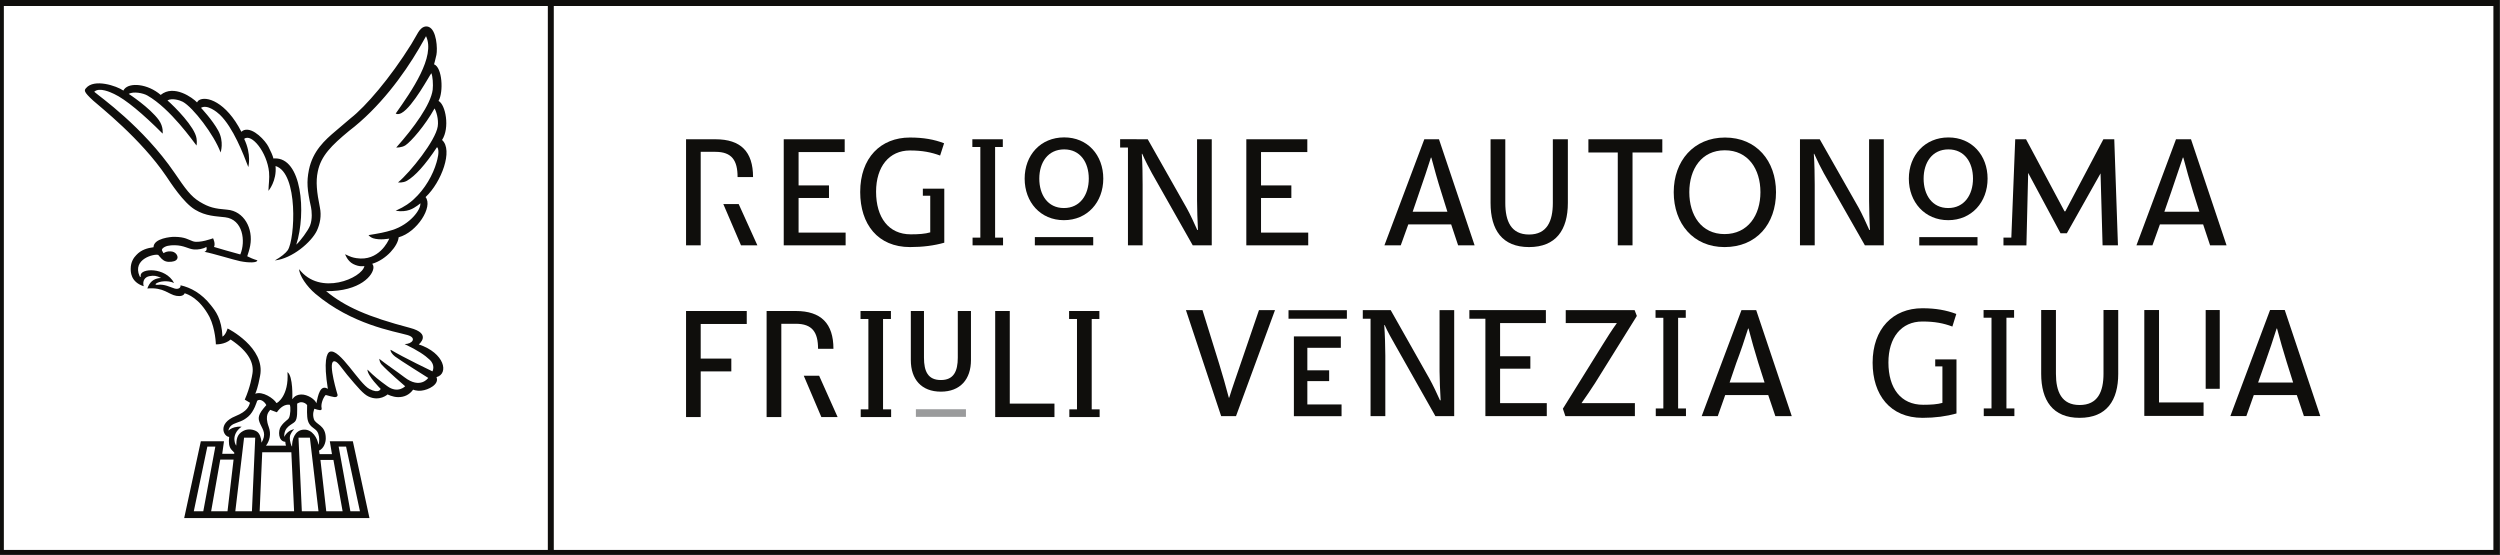 <svg xmlns="http://www.w3.org/2000/svg" xmlns:xlink="http://www.w3.org/1999/xlink" id="Layer_1" x="0px" y="0px" width="500px" height="111px" viewBox="0 0 500 111" xml:space="preserve"><rect x="0" y="0" width="500" height="111" fill="#333333" stroke="none"/><g>	<defs>		<rect id="SVGID_1_" x="-0.132" width="500" height="110.89"></rect>	</defs>	<clipPath id="SVGID_2_">		<use xlink:href="#SVGID_1_"></use>	</clipPath>	<rect x="0.469" y="0.894" clip-path="url(#SVGID_2_)" fill="#FFFFFF" width="498.511" height="109.392"></rect>	<path clip-path="url(#SVGID_2_)" fill="#0F0E0C" d="M-0.424,0v111.182h500.292V0H-0.424z M-0.424,111.182 M0.771,109.989V1.194  h108.795v108.795H0.771z M0.771,1.194 M110.758,109.989V1.194h387.921v108.795H110.758z"></path></g><path fill="#0F0E0C" d="M83.762,68.887c0.02-0.051,2.69-2.146-1.778-3.315c-8.381-2.206-12.951-4.202-16.756-7.341 c6.816,0.072,9.533-3.236,9.466-4.842c-0.021-0.212-0.074-0.414-0.241-0.638c2.838-0.844,5.152-3.617,5.274-5.291 c3.659-0.997,6.934-6.087,5.388-8.043c3.172-2.963,5.563-9.417,3.295-11.421c1.59-2.427,0.714-7.084-0.706-7.808 c1.025-1.769,0.766-6.688-0.894-7.329c-0.009-0.009,0.226-0.696,0.473-1.881c0.25-1.223,0.044-5.024-1.562-5.606 c-0.52-0.188-1.319-0.151-2.091,1.11l-1.374,2.361c-4.213,6.764-9.152,12.492-12.106,14.787l-3.01,2.56 c-2.211,1.862-4.578,4.016-5.355,7.77c-0.486,2.437-0.358,3.951,0.419,7.488c0.15,0.744,0.307,2.37-0.195,3.669 c-0.419,1.044-1.953,3.098-2.752,3.81c2.042-6.388,1.098-17.516-4.393-17.244c-0.047,0.02-0.11,0.02-0.17,0.029 c-0.173-0.659-0.493-1.364-1.006-2.37c-0.571-1.14-3.01-3.895-4.845-3.33c-0.169,0.047-0.376,0.159-0.564,0.347 c-3.048-6.011-7.084-7.291-8.542-6.284c-0.122,0.084-0.206,0.226-0.329,0.404c-0.837-0.903-4.628-3.669-7.268-1.496 c-2.601-2.238-6.193-2.54-7.282-1.157c-0.058,0.085-0.125,0.169-0.174,0.292c-1.387-0.958-5.849-2.437-7.468-0.499 c-0.375,0.434-0.56,0.688,1.411,2.493c1.328,1.205,9.512,7.593,14.639,15.157c0.832,1.232,3.408,5.257,5.738,6.66 c2.182,1.326,4.173,1.299,6.021,1.524c3.564,0.413,4.155,4.788,3.038,7.435c-1.932-0.511-3.963-1.114-5.259-1.499 c0.342-0.678-0.188-1.731-0.188-1.731s-2.793,1.053-4.045,0.593c-0.959-0.33-1.501-0.851-3.649-0.884 c-0.687-0.02-4.206,0.282-4.215,2.079c-1.25,0.163-2.493,0.526-3.445,1.567c-0.497,0.495-1.118,1.393-1.118,2.719 c0,0.564-0.062,2.657,2.597,3.513c-0.291-1.07,0.226-1.835,1.135-2.012c0.887-0.175,1.415-0.099,2.345,0.352 c-1.627,0.082-2.323,0.947-2.755,2.113c3.301-0.301,4.273,1.227,5.81,1.471c0.815,0.139,1.489-0.037,1.655-0.518 c0.51,0.154,2.947,0.92,4.979,4.748c1.195,2.445,1.267,5.475,1.267,5.475s1.794,0.07,2.954-0.972 c3.822,2.546,4.653,4.86,4.368,6.761c-0.097,0.605-0.442,2.772-1.545,5.262l1.057,0.634c-0.248,0.659-0.442,1.669-2.945,2.684 c-3.593,1.467-2.358,4.07-1.232,4.14c-0.132,1.132-0.038,1.976,0.442,2.533c0.239,0.279,0.438,0.477,0.593,0.634l-0.029,0.208h-2.39 l0.349-2.509h-4.63l-3.329,15.359h37.055l-3.324-15.359h-4.606l0.43,2.577h-2.481l-0.109-0.702c0.992-0.445,1.352-1.65,1.352-2.45 c0-2.715-2.004-2.708-2.38-3.847c-0.364-1.144,0.085-1.917,0.094-2.076c0.865,0.267,1.617,0.536,1.449-0.176 c-0.164-0.709,0.253-1.972,0.818-2.583c1.451,0.382,2.257,0.715,2.398,0.034c0-0.018-1.963-6.388-0.809-6.748 c0.706-0.223,1.499,1.222,2.703,2.678c2.213,2.649,3.271,3.863,4.246,4.33c2.233,1.078,3.852-0.407,3.852-0.407 s0.988,0.536,2.088,0.546c1.213,0.018,2.258-0.456,3.011-1.499c0,0,0.667,0.305,1.627,0.206c1.445-0.141,3.659-1.281,3.047-2.706 C89.82,74.743,88.936,70.598,83.762,68.887 M40.658,102.25h-1.897l2.706-12.928h1.6L40.658,102.25z M45.503,102.25h-3.274 l1.825-10.332h2.659L45.503,102.25z M71.987,102.25h-1.913l-2.343-12.928h1.486L71.987,102.25z M68.522,102.25h-3.271l-1.161-10.26 h2.597L68.522,102.25z M51.044,87.538l-0.658,14.712h-3.322l1.75-14.712H51.044z M51.373,86.308 c-0.575-0.376-1.712-0.676-2.738-0.114c-1.257,0.667-1.354,1.718-1.382,2.902c-0.009,0.166-1.346-2.02,1.073-3.766 c-2.381-0.104-2.766,1.229-2.607,0.597c0.114-0.445,0.481-0.882,0.979-1.118c1.158-0.527,1.722-0.477,2.925-1.473 c1.205-0.99,1.807-3.183,1.807-3.183c0.621-0.526,1.555,0.239,1.835,0.868c-1.698,1.899-1.779,2.569-1.186,3.828 c0.564,1.212,1.223,1.976,0.229,3.683C52.238,87.525,51.931,86.676,51.373,86.308 M53.752,85.405 c-0.943-2.543,0.169-3.139,0.282-3.438l1.336,0.49c0.706-0.997,1.584-1.653,2.587-1.502c0.22,0.479,0.122,1.998-0.141,2.574 c-0.249,0.547-0.806,0.563-1.642,1.765c-0.576,0.838-0.558,2.986,0.889,3.067c0,0.248,0.059,0.474,0.128,0.774h-3.996 C53.922,88.195,54.27,86.805,53.752,85.405 M58.817,102.25h-6.886l0.513-11.803h5.824L58.817,102.25z M59.699,87.538h2.278 l1.72,14.712h-3.331L59.699,87.538z M63,85.854c1.317,0.923,0.705,3.406,0.667,3.052c-0.15-1.233-1.194-3.089-2.945-2.979 c-1.806,0.115-2.339,2.041-2.308,3.38l-0.101-0.113c-0.188-0.451-0.564-1.637-0.188-2.353c0.401-0.768,0.329-0.487,0.69-1.024 c-0.822,0.22-1.517,0.675-1.96,1.564c-0.112-2.07,1.581-2.442,2.129-3.044c0.561-0.595,0.445-2.13,0.445-3.61 c0.364-0.19,0.601-0.338,1.02-0.271c0.334,0.052,0.749,0.235,0.975,0.566c-0.031,1.452-0.031,1.56,0.022,2.327 C61.551,84.604,61.993,85.148,63,85.854 M86.49,74.273c0,0-5.886-2.822-8.353-4.318c-0.151,0.246,0.319,0.938,0.868,1.344 c0.91,0.699,6.643,4.285,6.643,4.285s-1.563,2.32-4.754-0.128c-1.279-0.988-3.81-2.694-5.049-3.7c0.013,0.123,0.11,0.727,0.43,1.1 c1.241,1.387,4.76,4.396,4.76,4.396s-1.468,1.531-3.578-0.021c-1.599-1.157-2.616-1.953-3.967-3.318 c-0.022,1.255,2.643,3.861,2.643,3.861s-0.3,1.044-2.249,0.021c-2.065-1.083-5.936-8.125-7.893-7.453 c-0.668,0.235-1.307,1.896-0.42,7.432c-1.518-0.967-1.964,1.273-2.297,2.897c-0.17-0.722-1.723-1.813-3.049-1.772 c-1.408,0.038-1.769,1.098-1.769,0.916c0.02-0.17,0.188-4.565-0.959-5.396c0.329,4.798-2.146,6.297-2.211,6.188 c-0.518-0.916-2.813-2.446-4.233-1.851c0.574-1.337,0.854-3.032,0.959-3.548c1.173-5.665-6.522-9.564-6.5-9.51 c0,0.02-0.335,1.252-1.016,1.635c-0.169-3.61-1.374-5.1-2.33-6.299c-1.856-2.369-4.045-3.529-6.061-3.979 c0.094,0.496-0.43,0.854-1.158,0.655c-0.896-0.263-2.075-0.935-3.376-0.746c-0.575,0.075-0.531-0.163-0.282-0.307 c0.63-0.38,2.173-0.652,3.528-0.063c-1.719-3.227-6.812-2.985-6.679-1.455c0.047,0.477-0.161,0.201-0.232,0.073 c-1.474-3.415,2.941-4.494,3.745-4.224c0.043,0.056,0.489,0.589,0.702,0.795c0.495,0.481,1.101,0.669,1.957,0.562 c0.753-0.081,1.141-0.374,1.198-0.825c0.037-0.436-0.389-1.192-1.348-1.239c-0.616-0.037-1.007,0.075-1.462,0.354 c-0.148-0.345-0.495-0.589-0.207-0.91c0.52-0.571,1.517-0.689,2.446-0.677c1.921,0.028,2.674,0.746,3.859,0.847 c0.75,0.063,1.844-0.101,2.475-0.515c0.085,0.28,0.168,0.806-0.39,0.986c1.707,0.316,5.931,1.631,7.134,1.871 c1.747,0.357,3.48,0.339,3.442-0.172c-0.799-0.238-1.514-0.549-2.012-0.81c0.13-0.332,0.486-1.498,0.591-2.123 c0.641-3.405-1.222-6.923-4.619-7.197c-2.493-0.198-3.612-0.46-5.447-1.561c-1.812-1.091-2.85-2.559-5.035-5.766 c-6.338-9.276-15.059-15.334-15.99-16.171c-0.027-0.029-0.072-0.067-0.097-0.094c1.041-0.95,3.295,0.132,3.976,0.451 c2.255,1.045,5.833,4.036,9.703,7.931c0,0,0.207-1.346-0.75-2.69c-1.825-2.521-6.039-5.259-6.039-5.259 c0.968-0.546,2.894-0.15,3.725,0.32c4.632,2.634,9.214,9.238,9.839,10.01c0,0,0.132-0.658,0-1.431 c-0.329-2.285-4.367-6.33-5.814-7.591c0.904-0.537,2.503-0.028,3.064,0.273c2.054,1.118,6.26,6.585,7.566,10.14 c0,0,0.743-2.155-0.47-4.365c-1.204-2.2-3.452-4.563-3.452-4.563c1.251-0.762,3.208,0.837,3.763,1.364 c2.681,2.578,4.713,7.875,5.701,10.479c0,0,0.683-2.52-0.827-5.635c1.479-1.204,4.589,2.709,4.975,6.651 c0.123,1.232-0.094,2.502-0.122,3.744c0,0,1.705-1.984,1.42-4.966c4.601,1.392,3.904,14.612,2.446,16.83 c-0.374,0.554-1.364,1.374-2.587,2.057c3.48-0.376,7.319-3.678,8.41-5.96c0.633-1.364,0.941-2.964,0.608-4.61 c-0.637-3.104-0.852-5.212-0.429-7.207c0.639-3.16,2.755-5.23,6.224-8.109c6.102-4.638,10.953-11.26,14.029-16.519l1.317-2.305 c0.029-0.039,0.047-0.123,0.076-0.151c1.947,4.063-2.86,10.949-6.059,15.475c0,0,0.415,0.31,1.161-0.104 c2.273-1.223,5.698-7.703,5.965-7.958c0.269,0.546,0.392,2.249,0.269,3.313c-0.385,2.944-3.734,7.553-7.293,11.551 c0,0,1.094,0.047,1.846-0.451c1.129-0.752,3.915-3.942,5.817-7.367c0.309,0.471,0.863,2.146,0.638,3.604 c-0.429,2.811-5.429,9.087-7.939,11.194c0,0,0.968,0.131,1.778-0.329c1.643-0.96,3.593-3.086,6.01-6.717l0.06,0.038 c0.533,0.667,0,2.482-0.154,3.02c-0.695,2.426-2.278,5.295-4.593,7.394c-0.64,0.602-1.68,1.411-3.581,2.257 c2.364,0.385,3.549-0.479,4.337-1.017c0.47-0.329,0.598-0.45,0.604-0.517c0.186,1.299-2.101,4.28-5.591,5.381 c-1.543,0.489-2.606,0.668-4.779,1.026c0,0,0.338,0.433,0.906,0.621c1.408,0.451,3.148,0.074,3.249,0.074 c-0.207,0.509-2.104,4.598-6.545,3.915c-0.809-0.129-1.109-0.226-2.285-0.784c0,0,0.445,1.348,1.605,1.947 c1.311,0.668,2.167,0.395,2.252,0.42c-0.459,2.386-8.875,6.086-13.052,0.617c0.022,1.236,1.512,3.456,3.248,4.917 c7.313,6.161,15.684,7.483,18.392,8.249c2.033,0.574,0.931,1.832-0.545,1.813c2.682,1.275,4.083,2.246,5.014,3.134 C87.148,73.088,86.49,74.273,86.49,74.273"></path><path fill="#0F0E0C" d="M188.023,31.109c-1.756-0.649-3.537-1.015-6.04-1.015c-4.139,0-6.767,3.217-6.767,8.25 c0,5.145,2.497,8.522,6.937,8.522c1.543,0,2.867-0.084,3.896-0.395v-7.329h-1.478v-1.402h4.287v10.8 c-2.019,0.574-4.287,0.874-6.845,0.874c-6.451,0-9.972-4.572-9.972-11.016c0-6.838,4.099-10.893,9.943-10.893 c2.719,0,4.855,0.386,6.835,1.147L188.023,31.109"></path><path fill="#0F0E0C" d="M290.233,44.882h-8.576l-1.506,4.187h-3.267l7.977-21.214h2.936l7.124,21.214h-3.296L290.233,44.882z  M282.535,42.351h6.945l-1.264-4.045c-0.59-1.805-1.464-4.947-1.95-6.791h-0.087c-0.572,1.844-1.588,4.863-2.297,6.885 L282.535,42.351"></path><path fill="#0F0E0C" d="M313.572,40.593c0,5.4-2.39,8.823-7.764,8.823c-5.361,0-7.695-3.423-7.695-8.823V27.854h2.947v12.738 c0,3.631,1.143,6.312,4.748,6.312c3.606,0,4.76-2.681,4.76-6.312V27.854h3.004V40.593"></path><polyline fill="#0F0E0C" points="332.463,30.498 326.505,30.498 326.505,49.068 323.554,49.068 323.554,30.498 317.68,30.498  317.68,27.854 332.463,27.854 332.463,30.498 "></polyline><path fill="#0F0E0C" d="M355.202,38.438c0,6.369-3.915,10.978-10.294,10.978c-6.256,0-10.163-4.704-10.163-10.978 c0-6.265,4.008-10.931,10.258-10.931C351.287,27.507,355.202,32.173,355.202,38.438 M352.087,38.438 c0-4.638-2.467-8.381-7.125-8.381c-4.642,0-7.101,3.743-7.101,8.381c0,4.619,2.419,8.379,7.047,8.379 C349.577,46.817,352.087,43.057,352.087,38.438"></path><path fill="#0F0E0C" d="M359.995,27.854h3.954l7.836,13.791c0.611,1.102,1.58,3.236,2.076,4.347h0.135 c-0.098-1.364-0.179-4.657-0.179-5.89V27.854h2.943v21.214h-3.781l-8.2-14.393c-0.525-0.922-1.393-2.682-1.937-3.913h-0.079 c0.141,1.796,0.18,4.694,0.18,6.18v12.126h-2.948V27.854"></path><path fill="#0F0E0C" d="M440.627,44.882h-8.646l-1.495,4.187h-3.198l7.911-21.214h3.001l7.112,21.214h-3.292L440.627,44.882z  M432.87,42.351h7.005l-1.279-4.045c-0.571-1.805-1.449-4.947-1.932-6.791h-0.092c-0.62,1.844-1.637,4.863-2.333,6.885 L432.87,42.351"></path><polyline fill="#0F0E0C" points="159.716,46.52 169.124,46.52 169.124,49.068 156.747,49.068 156.747,27.854 168.938,27.854  168.938,30.413 159.716,30.413 159.716,37.083 165.797,37.083 165.797,39.596 159.716,39.596 159.716,46.52 "></polyline><polyline fill="#0F0E0C" points="194.514,49.068 194.514,47.525 196.069,47.525 196.069,29.398 194.47,29.398 194.47,27.854  200.562,27.854 200.562,29.398 199.02,29.398 199.02,47.525 200.609,47.525 200.609,49.068 194.514,49.068 "></polyline><polyline fill="#0F0E0C" points="405.284,49.078 405.633,34.581 412.104,46.651 413.37,46.651 420.11,34.675 420.516,49.068  423.591,49.068 422.854,27.854 420.675,27.854 413.063,42.266 412.904,42.266 405.206,27.854 403.045,27.854 402.266,47.525  400.693,47.525 400.693,49.078 405.284,49.078 "></polyline><polyline fill="#0F0E0C" points="252.205,46.52 261.645,46.52 261.645,49.068 249.265,49.068 249.265,27.854 261.463,27.854  261.463,30.413 252.205,30.413 252.205,37.083 258.271,37.083 258.271,39.596 252.205,39.596 252.205,46.52 "></polyline><path fill="#0F0E0C" d="M147.516,35.409c0-3.321-1.139-5.043-4.435-5.043h-2.941v18.702h-2.93V27.854h5.871 c5.064,0,7.528,2.465,7.528,7.555H147.516z M151.476,49.068h-3.274l-3.537-8.25h3.075L151.476,49.068"></path><path fill="#0F0E0C" d="M239.412,27.854v12.248c0,1.233,0.087,4.526,0.181,5.89h-0.141c-0.489-1.111-1.47-3.246-2.097-4.347 l-7.808-13.791l-5.523-0.018v1.674h1.565v19.558h2.935V36.942c0-1.486-0.022-4.384-0.164-6.18h0.085 c0.526,1.231,1.431,2.991,1.957,3.913l8.146,14.393h3.803V27.854H239.412"></path><path fill="#0F0E0C" d="M397.517,35.728c0,4.695-3.185,8.307-7.877,8.307c-4.675,0-7.873-3.612-7.873-8.307 c0-4.692,3.235-8.24,7.917-8.24C394.368,27.488,397.517,31.036,397.517,35.728 M394.599,35.728c0-3.246-1.69-5.85-4.915-5.85 c-3.229,0-4.96,2.604-4.96,5.85c0,3.236,1.689,5.88,4.916,5.88C392.857,41.608,394.599,38.964,394.599,35.728"></path><rect x="383.852" y="47.424" fill="#0F0E0C" width="11.649" height="1.663"></rect><path fill="#0F0E0C" d="M220.657,35.728c0,4.695-3.18,8.307-7.875,8.307c-4.697,0-7.851-3.612-7.851-8.307 c0-4.712,3.192-8.25,7.908-8.25C217.518,27.479,220.657,31.016,220.657,35.728 M217.757,35.728c0-3.246-1.7-5.85-4.918-5.85 c-3.255,0-4.98,2.604-4.98,5.85c0,3.236,1.682,5.88,4.923,5.88C216.019,41.608,217.757,38.964,217.757,35.728"></path><rect x="206.97" y="47.419" fill="#0F0E0C" width="11.674" height="1.649"></rect><polyline fill="#0F0E0C" points="149.35,64.795 140.14,64.795 140.14,71.717 146.264,71.717 146.264,74.279 140.14,74.279  140.14,83.412 137.21,83.412 137.21,62.2 149.35,62.2 149.35,64.795 "></polyline><path fill="#0F0E0C" d="M163.611,69.758c0-3.295-1.138-5.004-4.457-5.004h-2.89v18.658h-2.943V62.2h5.833 c5.068,0,7.533,2.507,7.533,7.558H163.611z M167.522,83.412h-3.252l-3.517-8.264h3.074L167.522,83.412"></path><polyline fill="#0F0E0C" points="172.143,83.412 172.143,81.871 173.677,81.871 173.677,63.797 172.105,63.797 172.105,62.2  178.184,62.2 178.184,63.797 176.609,63.797 176.609,81.871 178.226,81.871 178.226,83.412 172.143,83.412 "></polyline><polyline fill="#0F0E0C" points="213.868,83.412 213.868,81.871 215.398,81.871 215.398,63.797 213.817,63.797 213.817,62.2  219.876,62.2 219.876,63.797 218.342,63.797 218.342,81.871 219.926,81.871 219.926,83.412 213.868,83.412 "></polyline><polyline fill="#0F0E0C" points="201.955,80.721 210.892,80.721 210.892,83.412 199.039,83.412 199.039,62.2 201.955,62.2  201.955,80.721 "></polyline><path fill="#0F0E0C" d="M390.475,65.311c-1.767-0.664-3.507-1.009-6.009-1.009c-4.195,0-6.782,3.202-6.782,8.2 c0,5.131,2.464,8.454,6.942,8.454c1.533,0,2.856-0.085,3.856-0.379v-7.301h-1.438v-1.393h4.252v10.813 c-2.02,0.561-4.252,0.872-6.793,0.872c-6.473,0-9.98-4.609-9.98-11.021c0-6.797,4.072-10.897,9.943-10.897 c2.709,0,4.811,0.395,6.793,1.141L390.475,65.311"></path><polyline fill="#0F0E0C" points="396.752,83.219 396.752,81.687 398.301,81.687 398.301,63.543 396.715,63.543 396.715,62.006  402.818,62.006 402.818,63.543 401.287,63.543 401.287,81.687 402.877,81.687 402.877,83.219 396.752,83.219 "></polyline><path fill="#0F0E0C" d="M423.647,74.743c0,5.352-2.314,8.825-7.724,8.825c-5.362,0-7.686-3.474-7.686-8.825V62.006h2.95v12.737 c0,3.588,1.123,6.26,4.735,6.26c3.641,0,4.779-2.672,4.779-6.26V62.006h2.944V74.743"></path><path fill="#0F0E0C" d="M459.361,79.007h-8.602l-1.489,4.212h-3.198l7.941-21.213h2.938l7.108,21.213h-3.276L459.361,79.007z  M451.624,76.5h7l-1.271-4.037c-0.577-1.803-1.462-4.916-1.947-6.766h-0.079c-0.576,1.85-1.577,4.836-2.302,6.85L451.624,76.5"></path><polyline fill="#0F0E0C" points="431.804,80.489 440.715,80.489 440.715,83.183 428.861,83.183 428.861,62.006 431.804,62.006  431.804,80.489 "></polyline><rect x="441.136" y="62.006" fill="#0F0E0C" width="2.813" height="15.752"></rect><polyline fill="#9A9B9C" points="189.734,81.847 193.188,81.847 193.188,83.371 183.178,83.371 183.178,81.847 189.734,81.847 "></polyline><path fill="#0F0E0C" d="M194.194,72.016c0,3.854-2.158,6.315-6.014,6.315c-3.893,0-6.015-2.462-6.015-6.315V62.2h2.63v9.329 c0,2.764,0.809,4.478,3.384,4.478c2.533,0,3.38-1.714,3.38-4.478V62.2h2.634V72.016"></path><rect x="257.703" y="62.041" fill="#0F0E0C" width="11.673" height="1.705"></rect><polyline fill="#0F0E0C" points="261.469,80.89 268.311,80.89 268.311,83.238 258.777,83.238 258.777,67.281 268.167,67.281  268.167,69.561 261.469,69.561 261.469,74.063 265.83,74.063 265.83,76.222 261.469,76.222 261.469,80.89 "></polyline><path fill="#0F0E0C" d="M243.835,72.771c0.575,1.844,1.454,4.913,1.926,6.759h0.084c0.565-1.846,1.568-4.692,2.305-6.851 l3.646-10.658h3.205l-7.798,21.201h-2.973l-7.046-21.201h3.311L243.835,72.771"></path><polyline fill="#0F0E0C" points="300.017,80.627 309.357,80.627 309.357,83.223 297.078,83.223 297.078,63.746 293.873,63.746  293.873,62.021 309.176,62.021 309.176,64.615 300.017,64.615 300.017,71.251 306.071,71.251 306.071,73.737 300.017,73.737  300.017,80.627 "></polyline><path fill="#0F0E0C" d="M278.136,62.021l7.808,13.817c0.611,1.1,1.577,3.12,2.049,4.213h0.137c-0.1-1.359-0.22-4.556-0.22-5.782 V62.021h2.929v21.201h-3.762l-8.109-14.35c-0.521-0.921-1.512-2.637-2.027-3.856h-0.094c0.139,1.787,0.217,4.606,0.217,6.093v12.113 h-2.953V63.746h-1.553v-1.725H278.136"></path><path fill="#0F0E0C" d="M326.922,62.021l0.45,1.171l-8.343,13.398c-0.797,1.229-1.844,2.81-2.729,4.036h10.678v2.596h-13.907 l-0.495-1.482l7.945-12.782c0.689-1.141,2.017-3.205,2.854-4.343h-10.227v-2.594H326.922"></path><polyline fill="#0F0E0C" points="331.154,83.223 331.154,81.693 332.669,81.693 332.669,63.559 331.107,63.559 331.107,62.021  337.154,62.021 337.154,63.559 335.623,63.559 335.623,81.693 337.193,81.693 337.193,83.223 331.154,83.223 "></polyline><path fill="#0F0E0C" d="M353.646,79.015h-8.606l-1.486,4.208h-3.215l7.956-21.201h2.944l7.112,21.201h-3.283L353.646,79.015z  M345.921,76.507h6.992l-1.288-4.044c-0.564-1.796-1.448-4.902-1.919-6.75h-0.086c-0.564,1.848-1.579,4.826-2.351,6.843 L345.921,76.507"></path></svg>